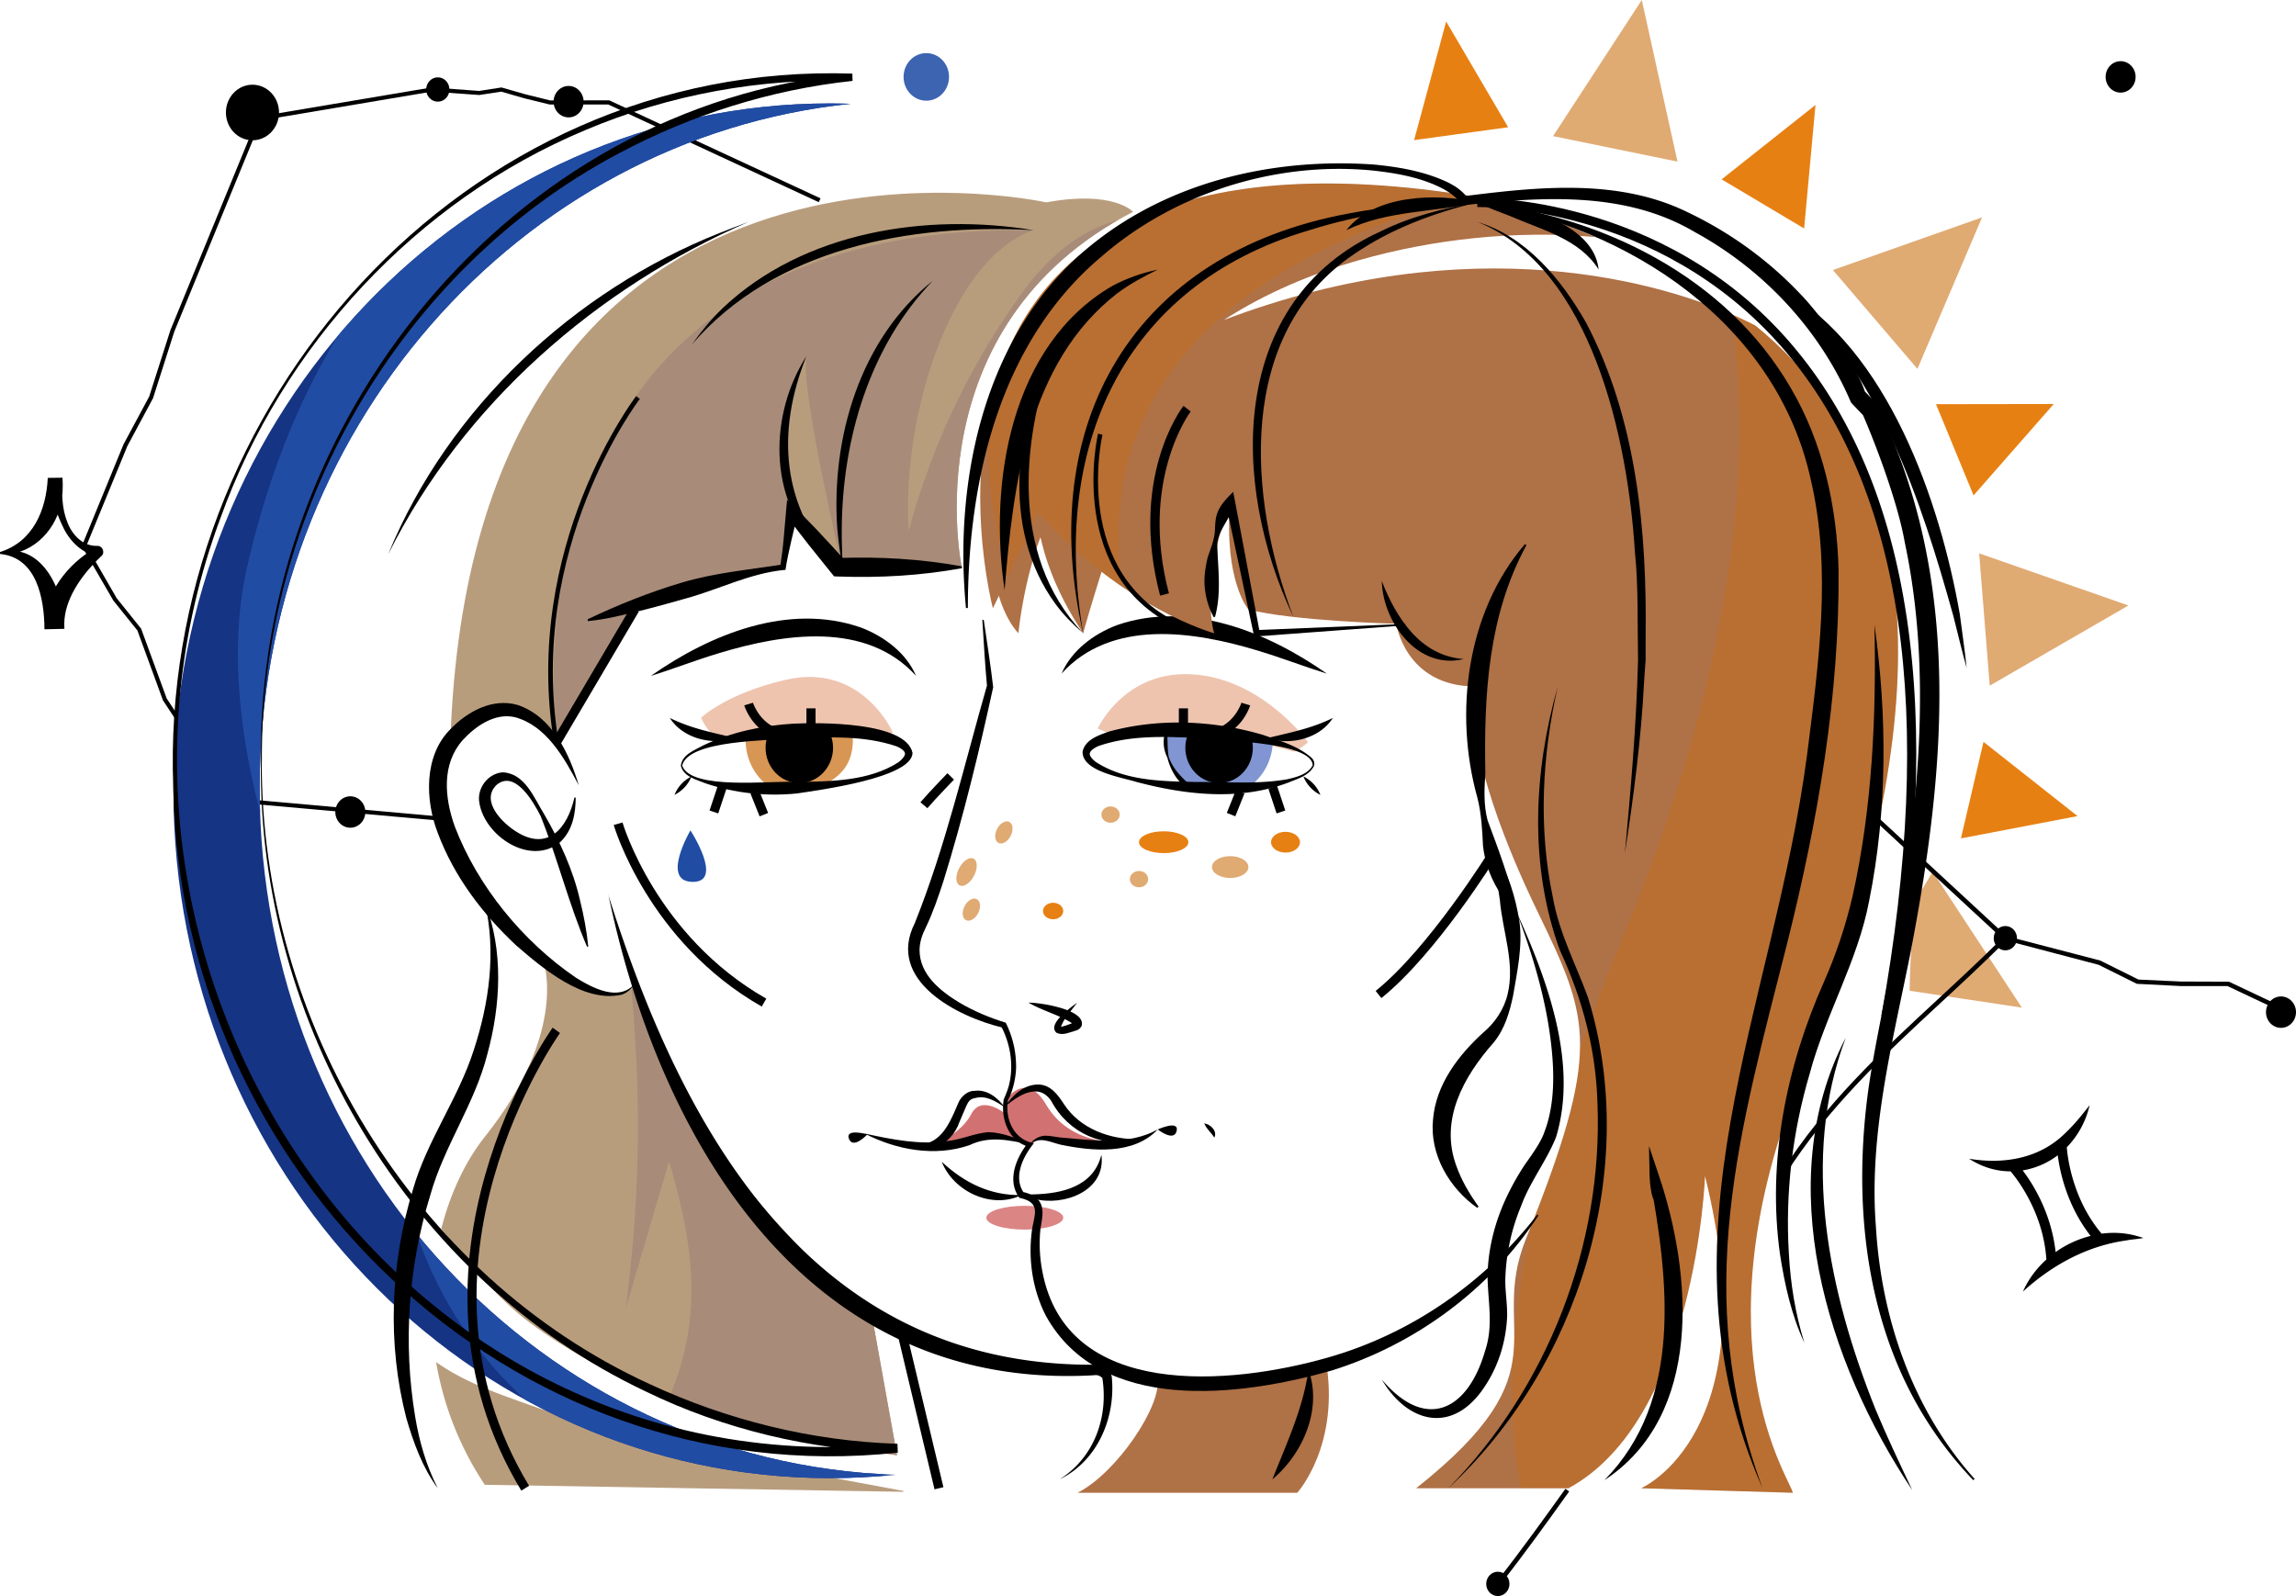 <svg xmlns="http://www.w3.org/2000/svg" id="Layer_1" viewBox="0 0 258.55 179.75"><defs><clipPath id="clippath"><path d="m62.64 83.61 8.83-14.97 16.7-4.76.99-6.14 5.27 6.14h13.87s-5.73-27.09 19.29-40.02c0 0-2.14-2.47-9.77-1.07 0 0-64.71-14.26-67.11 60.83 0 0 7.53-8.12 11.94 0Z" class="cls-3"/></clipPath><clipPath id="clippath-1"><path d="M49.69 138.39c3.12 3.75 5.99 7.6 9.94 10.55 4.38 3.28 9.3 5.8 14.17 8.19 8.56 4.2 17.93 5.42 27.21 6.76l-2.85-15.85s-21.47-17.2-26.68-37.25c0 0-1 3.69-10.31-2.65 0 0 2.97 7.9-6.57 19.88-2.14 2.69-3.87 6.28-4.91 10.37Z" class="cls-3"/></clipPath><clipPath id="clippath-2"><path d="M197.68 36.67c-.41-.21-.81-.42-1.23-.61-9.07-4.34-30.78-10.58-58.64-.02 4.73-3.05 9.96-5.24 15.31-6.76 8.15-2.32 17.47-3.39 26.56-2.58-3.14-1.27-6.29-2.52-9.34-4-.28.07-.42.12-.42.12-73.96-14.12-58.11 45.69-58.11 45.69l5.12-10.76c9.6 10.79 19.8 13.57 19.8 13.57s-1.71-5.09 1.79-14.83c-.71 8.94 2.06 12.15 2.06 12.15 4.96 1.3 16.65 1.61 16.65 1.61s1.01 7.06 8.93 7.06c-1.31 7.09 4.2 19.61 6.93 25.25 5.97 12.34 7.36 15.48-1.28 37.03-4.27 10.65 4.67 14.54-12.34 28.02h17.15c14.39-7.79 15.38-35.17 15.38-35.17 7.2 29.01-7.2 35.17-7.2 35.17l17.09.51c-.39-1.73-10.72-16.46.42-45.54 12.56-32.76 19.43-66.2-4.64-85.92Z" class="cls-5"/></clipPath><clipPath id="clippath-3"><path d="M29.24 88.72c0-40.14 29.18-73.14 66.53-77.03-.77-.02-1.54-.04-2.31-.04-40.83 0-73.93 34.66-73.93 77.41s33.1 77.41 73.93 77.41c2.5 0 4.96-.13 7.4-.38-39.76-1.28-71.62-35.43-71.62-77.37Z" style="stroke-width:0;fill:#153484"/></clipPath><style>.cls-2,.cls-3{fill:#b89d7d}.cls-5{fill:#af7146}.cls-11{opacity:.32}.cls-12,.cls-15,.cls-16,.cls-17,.cls-18,.cls-21,.cls-22,.cls-23,.cls-3,.cls-5{stroke-width:0}.cls-15{fill:#214ca4}.cls-16{fill:#a88c79}.cls-17{fill:#d27171}.cls-18{fill:#e0aa73}.cls-21{fill:#d06c05}.cls-22{fill:#eec4af}.cls-23{fill:#e78012}</style></defs><path d="m159.24 15.78 10.59-1.45-6.98-11.91-3.61 13.36z" class="cls-23"/><path d="m174.89 15.33 14.01 2.87L184.88 0l-9.99 15.33z" class="cls-18"/><path d="m193.87 20.2 9.29 5.53 1.28-13.91-10.57 8.38z" class="cls-23"/><path d="m206.4 30.41 9.52 11.13 7.28-17.06-16.8 5.93z" class="cls-18"/><path d="m218.01 45.52 4.23 10.27 9.03-10.29-13.26.02z" class="cls-23"/><path d="m222.87 62.32 1.19 14.9 15.62-9.03-16.81-5.87z" class="cls-18"/><path d="m223.36 83.55-2.54 10.87 13.13-2.51-10.59-8.36z" class="cls-23"/><path d="m217.64 98.18-1.66 2.76c-.15.74-.29 1.49-.41 2.24l-.15 1 .12-.94c-.16.2-.12 1.07-.14 1.34-.22 2.33-.32 4.66-.36 7l12.64 1.9-10.04-15.3Z" class="cls-18"/><path d="m49.84 92.45-23.96-2.14-.06-.09-7.47-11.35L15.47 71l-2.71-3.37-3.55-6.13 4.7-11.46 2.89-5.38 2.39-7.48 9.87-24.04L48.6 9.85l5.36.39 2.51-.39 2.69.77 2.79.69 6.65-.01.05.02L92.4 22.34l-.2.43-23.7-11h-6.6l-2.86-.7-2.6-.75-2.46.38-5.36-.38-19.23 3.24-9.76 23.78-2.4 7.51-2.89 5.39-4.61 11.22 3.41 5.91 2.75 3.43 2.88 7.86 7.38 11.2 23.73 2.13-.04.46zM257.8 114.34l-6.97-3.29h-5.29l-4.91-.25-4.3-2.14-10.69-2.81-19.69-18.22.35-.38 19.65 18.18 10.56 2.75 4.3 2.14 4.74.22 5.45.02 7.02 3.32-.22.46z" class="cls-12"/><path d="m201.02 132.33-.43-.27c4.85-7.69 11.34-13.7 17.62-19.51 2.46-2.28 5-4.63 7.43-7.07l.36.36c-2.43 2.44-4.98 4.8-7.44 7.08-6.25 5.79-12.71 11.78-17.53 19.4ZM168.87 178.54l-.4-.32c2.89-3.68 5.5-7.33 7.81-10.55l.42.3c-2.31 3.23-4.92 6.88-7.82 10.57Z" class="cls-12"/><ellipse cx="28.43" cy="12.67" class="cls-12" rx="2.99" ry="3.13"/><ellipse cx="168.67" cy="178.38" class="cls-12" rx="1.31" ry="1.37"/><ellipse cx="39.45" cy="91.45" class="cls-12" rx="1.69" ry="1.77"/><path d="M0 62.17c3.73-1.16 5.21-4.75 5.38-8.35l1.66-.02c-.09 1.61-.1 3.41.53 4.97.54 1.47 1.76 2.76 3.39 2.71.62-.03.92.83.41 1.19-.21.2-.59.57-.79.79-1.84 1.96-3.52 4.57-3.33 7.29l-2.24.05c-.04-3.4-.86-8.01-5-8.41L0 62.18Zm0 0C4.86 61 7.33 66.8 7.25 70.82l-2.24.05c-.26-3.86 2.77-7.52 5.62-9.06-.26.27-.07.75.29.78.04 0-.04-.01-.06-.02-1.87-.32-3.2-1.89-3.91-3.53-.74-1.65-1.33-3.35-1.57-5.21l1.66-.02c.06 1.03.04 2.08-.23 3.09-.66 3.08-3.54 5.81-6.8 5.48L0 62.17Z" class="cls-12"/><ellipse cx="225.82" cy="105.66" class="cls-12" rx="1.31" ry="1.37"/><ellipse cx="49.3" cy="10.08" class="cls-12" rx="1.31" ry="1.37"/><ellipse cx="64.03" cy="11.45" class="cls-12" rx="1.69" ry="1.77"/><ellipse cx="256.86" cy="113.99" class="cls-12" rx="1.69" ry="1.77"/><ellipse cx="238.8" cy="8.66" class="cls-12" rx="1.69" ry="1.77"/><path d="M207.85 116.87c-5.14 13.62-1.89 28.75 3.35 41.85 1.24 2.99 2.76 6.19 4.14 9.1-9.6-14.34-15.94-34.72-7.49-50.95Z" class="cls-12"/><path d="M127.53 82.79c6.13 0 12.27.1 18.2 1.88.56-.3 1.09-.65 1.57-1.07 0 0-4.46-6.3-11.57-7.49-8.76-1.46-12.12 5.94-12.12 5.94s1.11.52 2.88 1.18c.24-.27.59-.45 1.05-.45ZM98.03 83.11c.13.01.25.04.36.08 1.34-.38 2.16-.68 2.16-.68s-3.46-7.97-12.12-5.94c-6.72 1.57-9.48 4.26-9.48 4.26.52 1.23 1.39 2.12 2.47 2.76 5.13-2.17 11.28-1.05 16.6-.48Z" class="cls-22"/><path d="M107.19 128.74c1.43-.13 2.79-.71 4.24-.7.47 0 3.93.28 4.39.37.93-1.03-1.88-1.79-2.56-2.95 0 0-2.72-2.25-3.88 0-1.05 2.03-3.64 3.32-4.39 3.29.74.05 1.47.05 2.2-.02Z" class="cls-17"/><path d="M119.54 75.87c1.11-2.61 3.62-4.47 6.22-5.46 8.15-2.83 16.97.76 23.66 5.46-2.58-.81-5.14-1.8-7.72-2.58-7.21-2.19-16.53-3.65-22.17 2.58Z" class="cls-12"/><path d="M112.04 48.9s-2.67 16.54 2.64 22.42c0 0 .84-8.98 4.39-14.85 0 0-5.15-16.29-7.02-7.57Z" class="cls-5"/><path d="M123.12 39.62s-13.87 12.52-1.15 31.7c0 0 8.17-29.52 14.51-33.19l-13.36 1.49Z" class="cls-5"/><ellipse cx="115.4" cy="137.14" rx="4.33" ry="1.34" style="fill:#dc8585;stroke-width:0"/><path d="M113.27 123.88s2.23-3.4 4.54.54c3.13 5.34 9.97 4.1 9.97 4.1-5.07 1.55-10.12-.62-10.12-.62l-1.69 1.01s-3.93-2.91-2.7-5.02Z" class="cls-17"/><path d="M131.37 82.12c-.08.4-.12.81-.12 1.24 0 2.62 1.52 4.87 3.69 5.83 1.57-.08 3.14-.09 4.71 0 2.16-.96 3.68-3.21 3.68-5.82v-.03c-3.95-.84-7.93-1.08-11.95-1.21Z" style="fill:#8095d1;stroke-width:0"/><path d="m62.64 83.61 8.83-14.97 16.7-4.76.99-6.14 5.27 6.14h13.87s-5.73-27.09 19.29-40.02c0 0-2.14-2.47-9.77-1.07 0 0-64.71-14.26-67.11 60.83 0 0 7.53-8.12 11.94 0Z" class="cls-2"/><g style="clip-path:url(#clippath)"><path d="M98.15 77.32c2.52 2.19-.36-20.33 16.87-44.24 10.5-14.57 22.26-6.49 22.26-6.49s-21.09 33.14-20.92 50.73c.17 17.59-18.22 0-18.22 0Z" class="cls-16"/><path d="M93.75 63.34c-9.45-9.45-2.95-23.22-2.95-23.22-.75 3.44 4.05 23.84 4.05 23.84-.14-.19 11.52 7.66 11.34 7.46-8.4-9.11-2.59-41.06 10.18-45.5-61.78-.94-53.73 57.69-53.73 57.69s37.87-.75 44.01-7.56c-5.11-3.18-8.58-8.38-12.9-12.71Z" class="cls-16"/></g><path d="M49.69 138.39c3.12 3.75 5.99 7.6 9.94 10.55 4.38 3.28 9.3 5.8 14.17 8.19 8.56 4.2 17.93 5.42 27.21 6.76l-2.85-15.85s-21.47-17.2-26.68-37.25c0 0-1 3.69-10.31-2.65 0 0 2.97 7.9-6.57 19.88-2.14 2.69-3.87 6.28-4.91 10.37Z" class="cls-2"/><path d="M109.09 133.68 70.47 95.95c.03.64-.12 1.69-.4 3.06 1.06 14.52 3.16 26.59.4 48.36 0 0 4.96-16.93 4.88-16.53 4.02 13.56 4.87 25.74-10.41 40.97 12.69 4.59 46.57 1.7 46.57 1.7l-2.42-39.83Z" class="cls-16" style="clip-path:url(#clippath-1)"/><path d="M49.08 148.94c3.03 3.03 7.22 4.47 11.12 5.8 1.43.48 2.85.96 4.27 1.42-2.58-1.46-5.08-3.06-7.42-4.89-3.17-2.48-5.66-5.5-8.17-8.56a37.14 37.14 0 0 0-.26 5.91c.16.08.31.18.45.32ZM70.58 161.59c-4.52-1.1-8.92-2.62-13.3-4.21-2.83-1.03-5.68-2.22-8.17-3.98.79 4.66 2.54 9.39 5.48 13.82l47.15.79-.02-.1c-10.43-1.95-20.82-3.8-31.14-6.32Z" class="cls-3"/><path d="M130.34 155.41c.43 2.88-4.5 10.41-9 12.71h24.74s4.93-5.41 3.19-15.1c-6 2.46-12.57 3.43-18.93 2.38Z" class="cls-5"/><path d="M197.68 36.67c-.41-.21-.81-.42-1.23-.61-9.07-4.34-30.78-10.58-58.64-.02 4.73-3.05 9.96-5.24 15.31-6.76 8.15-2.32 17.47-3.39 26.56-2.58-3.14-1.27-6.29-2.52-9.34-4-.28.07-.42.12-.42.12-73.96-14.12-58.11 45.69-58.11 45.69l5.12-10.76c9.6 10.79 19.8 13.57 19.8 13.57s-1.71-5.09 1.79-14.83c-.71 8.94 2.06 12.15 2.06 12.15 4.96 1.3 16.65 1.61 16.65 1.61s1.01 7.06 8.93 7.06c-1.31 7.09 4.2 19.61 6.93 25.25 5.97 12.34 7.36 15.48-1.28 37.03-4.27 10.65 4.67 14.54-12.34 28.02h17.15c14.39-7.79 15.38-35.17 15.38-35.17 7.2 29.01-7.2 35.17-7.2 35.17l17.09.51c-.39-1.73-10.72-16.46.42-45.54 12.56-32.76 19.43-66.2-4.64-85.92Z" style="fill:#af7146"/><g style="clip-path:url(#clippath-2)"><g class="cls-11"><path d="M169.26 21.47s-56.42 8.65-40.48 54.42h-11.45S84.96 7.2 169.26 21.47Z" class="cls-21"/></g><g class="cls-11"><path d="M193.78 30.37s9.32 26.34-11.07 75.29c-20.39 48.96-9.52 67.96-9.52 67.96h36.37L233.39 53.9l-39.61-23.53Z" class="cls-21"/></g></g><path d="M29.24 88.72c0-40.14 29.18-73.14 66.53-77.03-.77-.02-1.54-.04-2.31-.04-40.83 0-73.93 34.66-73.93 77.41s33.1 77.41 73.93 77.41c2.5 0 4.96-.13 7.4-.38-39.76-1.28-71.62-35.43-71.62-77.37Z" style="fill:#153484"/><path d="M105.03 3.22C50.7 5.69 33.65 38.23 27.81 63.92c-4.54 20.02 7.49 44.22 7.49 44.22s11.2-2.68 9.68 6.64c-2.46 15.04 1.84 30.48 12.33 41.08 23.02 23.27 50.99 19.05 50.99 19.05l-55.19-55.56-11.99-33.27 63.91-82.86Z" class="cls-15" style="clip-path:url(#clippath-3)"/><path d="M115.82 112.92c1.28-.02 6.57.78 5.97 2.64-.29.48-.57.46-.95.61-.63.16-1.21.46-1.88.13-1.07-.98 1.65-2.84 2.33-3.38-.65.93-1.57 1.84-1.85 2.84a.22.22 0 0 0-.06-.1c.3-.04 1.11-.3 1.46-.49.08-.03.11-.12.05-.02-.06.1.02.24-.02.18-1.55-1.03-3.41-1.46-5.05-2.41ZM147.97 86.25c-.55 1.1-1.83 1.45-2.88 1.88-5.53 2.09-11.55 1.4-17.13-.07-1.68-.53-6.13-1.19-6.05-3.42.3-1.37 1.89-1.87 3.04-2.27 5.64-1.52 11.72-1.24 17.29.4 1.9.67 3.97 1.24 5.49 2.61.2.21.35.55.23.87Zm-.15-.05c-.07-2.65-10.3-2.76-12.54-3.06-3.84-.18-7.88-.4-11.55.87-.46.19-.91.49-.99.77-.13.26.23.71.64 1.02 3.33 2.19 7.61 2.19 11.46 2.27 3.38-.03 6.79.28 10.13-.31 1.03-.24 2.31-.56 2.84-1.55ZM143.28 166.61c1.62-4.1 3.43-7.91 4.07-12.32 1.57 4.39-.62 9.43-4.07 12.32ZM68.49 100.74c8.4 26.8 22.97 52.99 54.52 52.96.97-.1 2.06.45 2.19 1.4.44 4.58-1.61 9.43-5.87 11.5 3.92-2.47 5.52-7.05 4.79-11.49.03.17.01.05-.15-.05-.31-.22-.54-.21-.89-.17-32.18 1.76-48.75-26.22-54.58-54.16Z" class="cls-12"/><path d="M65.18 88.45c-1.65-3.13-3.69-6.77-7.24-7.69-2.23-.49-4.4 1.02-5.84 2.6-2.38 2.69-2.06 6.45-.88 9.74 2.58 6.72 7.62 12.9 13.62 17 1.89 1.17 4.84 2.76 6.64.69-.31.55-.83 1-1.46 1.23-4.3.97-8.87-2.93-11.92-5.57-3.74-3.51-6.96-7.7-8.81-12.66-1.4-3.64-1.6-8.64 1.43-11.67 1.92-1.99 4.73-3.54 7.56-2.73 3.91 1.31 5.83 5.48 6.9 9.07Z" class="cls-12"/><path d="M66.11 106.63c-2.07-4.84-3.29-9.86-5.22-14.7-.81-1.63-2.95-5.33-5.02-3.49-1.75 1.8.68 4.24 2.28 5.23 3.54 2.23 5.74-.36 6.54-3.86l.14.02c-.02 1.72-.29 3.68-1.82 5.08-3.33 2.62-8.4-.72-9.03-4.48-.31-1.63.96-3.34 2.64-3.45 2.52.13 3.53 2.92 4.67 4.74 1.76 3.04 3.25 6.26 4.03 9.7.42 1.7.75 3.42.92 5.18l-.14.03ZM133.8 82.62c-.2.49-.32 1.03-.32 1.59 0 2.2 1.7 3.98 3.8 3.98s3.8-1.78 3.8-3.98c0-.46-.08-.91-.22-1.32-2.35-.16-4.72-.05-7.07-.27ZM62.207 83.355l8.826-14.972.887.523-8.826 14.972z" class="cls-12"/><path d="M66.18 69.74c3.4-1.62 7-3.06 10.64-4.14 3.68-1.09 7.54-1.44 11.32-2.03l-.28.26c.15-1.02.29-2.05.38-3.09.08-.91.31-3.58.39-4.45 2.31 2.19 4.47 4.56 6.61 6.91l-.79-.36c4.65-.16 9.27.11 13.87.94v.21c-4.6.84-9.22 1.1-13.87.94l-.52-.02-.28-.34c-1.69-2.1-3.41-4.18-4.98-6.38l1.16-.33c-.42 1.79-1.06 4.29-1.34 6.08l-.04.24-.24.02c-3.77.38-7.25 2.17-10.87 3.17-1.82.52-3.65 1.03-5.49 1.48-1.86.44-3.67.92-5.67 1.1v-.21ZM115.97 128.9c.33-.55.96-.93 1.67-1 .62-.01 1.31.17 1.91.22 3.6.29 7.52.91 10.82-.92-2.72 2.9-7.4 2.45-10.96 1.71-1.19-.29-2.34-.97-3.44-.02ZM101.47 128.82c4.09.71 5.07-1.34 6.47-4.66.26-.64 1.05-1.35 1.78-1.3 1.41-.22 2.63.76 3.4 1.82-1.01-.66-2.06-1.34-3.3-1.02-.57.1-.76.35-1.02.93l-.74 1.73c-.98 2.87-4.01 4.03-6.6 2.5Z" class="cls-12"/><path d="M115.97 128.9c-2.33-.49-4.54-1.02-6.8.07-3.9 1.34-8.23.54-11.81-1.31 3.12.68 6.23 1.3 9.27.85 1.65-.16 2.97-.85 4.68-1.01 1.74.07 3.21.72 4.66 1.4ZM128.26 128.3c-3.93 1.15-7.97-.7-9.88-4.31-.37-.55-.88-.96-1.49-1.05-1.37-.16-2.72.85-3.76 1.73.87-1.28 2.11-2.55 3.83-2.53 1.38.04 2.19 1.2 2.85 2.21 1.82 2.78 5.17 4 8.44 3.95ZM106.05 130.84c2.56 2.39 5.49 3.82 8.98 3.75-3.33 1.64-7.66-.39-8.98-3.75ZM124.03 130.07c.53 4.07-4.27 5.83-7.6 4.94-.48-.13-.95-.25-1.4-.42.49-.06.97-.07 1.44-.08 3.14-.09 6.65-.88 7.55-4.43ZM170.62 102.61c-2.02-1.93-3.31-4.59-3.62-7.34-.09-1.84-.18-3.63-.63-5.42-2.67-9.53-1.22-20.92 5.35-28.57l.17.12c-4.32 7.92-4.79 16.85-4.63 25.66-.11 1.78-.21 3.6.26 5.34 1.26 3.37 2.45 6.53 3.27 10.11l-.18.11ZM180.67 166.7c8.89-9.04 7.21-22.58 5.11-34.06l1.04-.11c-.08.83-.15 1.7.06 2.52-.06-.08-.28-.12-.37-.02-.03 0-.08.1-.07.1.02-.03.02-.12.03-.18.03-.81-.08-1.63-.17-2.45.3.9.73 1.81.71 2.78 0 .05-.06.17-.13.22-.91.52-1.1-2.45-1.12-3.02l-.07-3.42 1.11 3.31c3.76 11.13 5 27.02-6.13 34.33Z" class="cls-12"/><path d="M108.78 68.49c-1.43-14.67 2.17-31.31 14.19-40.95 8.9-7.17 20.57-9.79 31.73-9.01 2.8.27 5.63.75 8.22 1.95.86.42 1.73.95 2.37 1.85l-.49-.23c8.33-1.05 17.42-2.05 25.26 1.81 4.66 2.22 8.93 5.28 12.5 9.02 2.84 2.88 6.59 8.53 7.44 11.16l1.25 1.3.11.11c2.32 4.81 4.09 9.89 5.23 15.11 3.4 15.48 1.47 31.61-1.5 46.93-2.03 10.14-4.67 20.28-3.84 30.7.62 10.29 4.15 20.56 11.11 28.32l-.15.14a42.744 42.744 0 0 1-8.56-13.08c-4.07-9.74-4.68-20.66-3.24-31.03.75-5.2 1.95-10.24 2.8-15.4 2.67-15.25 4.51-30.89 1.28-46.13-.81-4.59-3.32-11.13-4.69-14.29-.05-.08-1.34-1.39-1.36-1.44-3.47-8.15-9.84-14.97-17.62-19.21-7.93-4.68-17.39-3.93-26.23-2.99-.44-.8-1.19-1.38-2.08-1.86-2.41-1.27-5.17-1.76-7.87-2.06-10.89-1.09-22.35 2.52-30.56 9.65-11.48 9.62-15.08 25.13-15.09 39.62h-.21Z" class="cls-12"/><path d="m158.25 70.43-16.72 1.24-.3.02-.06-.3-3.15-14.79.94.22c-.4 1.59-1.73 2.83-1.89 4.4.07 2.77.5 5.53-.25 8.26l-.15.02a8.644 8.644 0 0 1-1-3.32c-.12-1.11.07-2.34.33-3.42.38-1.12.83-2.15.82-3.33.04-.58.06-1.19.3-1.74.3-.84 1.09-1.65 1.75-2.29l.19.98 2.8 14.86-.36-.28 16.75-.69v.15Z" class="cls-12"/><path d="M155.6 65.44c1.63 4.16 4.36 8.44 9.23 8.78-5.13 1.27-9.11-4.1-9.23-8.78ZM200.7 32.59c11.87 6.75 17.75 23.78 19.99 36.57.26 2.02.56 4.03.77 6.05-.55-1.96-1.01-3.93-1.51-5.89-3.56-12.77-8.53-28.22-19.25-36.73ZM43.76 62.31c6.76-16.38 20.86-29.54 37.25-36.06 1.1-.43 2.2-.86 3.3-1.27-17.18 7.48-32.08 20.49-40.54 37.33ZM100.977 149.86l1.002-.24 4.258 17.87-1.002.24zM54.6 101.65c2.12 5.39 1.79 11.57.27 17.1-1.41 5.57-4.87 10.32-6.41 15.83-2.48 8.02-3.09 16.67-1.71 24.96.46 2.78 1.24 5.52 2.55 8.07-1.71-2.31-2.72-5.08-3.53-7.85-2.19-8.43-1.81-17.47.73-25.79 1.58-5.53 5.09-10.22 6.84-15.68 1.75-5.32 2.55-11.1 1.26-16.63Z" class="cls-12"/><path d="M58.7 167.87c-15.38-25.46 3.34-51.87 3.53-52.13l.83.6c-.19.26-18.51 26.13-3.48 51l-.88.53ZM85.78 113.36c-12.79-7.28-16.64-20.32-16.67-20.45l.99-.28c.04.13 3.78 12.78 16.19 19.84l-.51.89ZM113.13 66.46c-1.82-12.09.67-27.58 12.11-34.25 1.63-.87 3.36-1.48 5.13-1.84-1.63.79-3.18 1.63-4.59 2.69-10.02 7.8-11.71 21.51-12.65 33.4Z" class="cls-12"/><path d="M119.14 38.23c-4.1 10.62-5.63 24.15 2.83 33.08-1.12-.96-2.18-2.03-3.07-3.23-6.39-8.68-4.56-20.87.25-29.86ZM130.64 67.08c-3.49-13.23 2.37-21.04 2.63-21.37l.81.63c-.06.08-5.8 7.76-2.45 20.48l-.99.26ZM151.61 25.92c3.12-3.99 10.15-4.22 14.72-3.12-4.93 1.14-10.11.88-14.72 3.12ZM180.03 30.37c-2.14-3.45-6.39-4.47-9.91-6.01-1.25-.49-2.52-.94-3.79-1.55 1.39-.02 2.77.11 4.12.4 3.61.78 9.18 2.92 9.57 7.17ZM211.08 70.35c1.44 10.26 1.46 20.85-.59 31.07-1.28 6.82-4.95 12.89-6.72 19.56-1.92 6.51-2.74 13.36-2.33 20.15.18 3.41.72 6.81 1.75 10.1-1.47-3.14-2.22-6.57-2.75-10-1.45-10.41.7-21.1 4.95-30.64 1.37-3.1 2.43-6.28 3.21-9.59 2.24-10.03 2.7-20.35 2.48-30.65Z" class="cls-12"/><path d="M166.33 22.8c13.97 1.43 28.06 8.38 35.3 20.85 3.66 6.2 5.23 13.44 5.41 20.54.11 14.17-2.32 28.14-5.73 41.81-5.45 21.53-10.89 39.72-2.83 61.61-12.57-28.42 1.29-54.2 5.01-82.59 1.3-10.26 2.8-20.83.42-31-3.85-17.61-20.53-28.55-37.58-31.21Z" class="cls-12"/><path d="m212.87 114.57-1.01-.18c6.18-34.15 2.47-59.41-11.01-75.07-14.13-16.41-34.3-16-34.49-16l-.03-1.03c.22 0 20.86-.42 35.3 16.35 13.7 15.91 17.48 41.45 11.25 75.93ZM145.65 69.48c-7.09-14.91-7.4-35.58 9.8-43.41 3.41-1.7 7.15-2.62 10.88-3.27-4.9 1.18-9.68 2.97-13.79 5.78-13.4 8.98-12.03 27.51-6.89 40.9Z" class="cls-12"/><path d="M121.97 71.32c-5.37-23.59 5.57-42.77 29.87-47.27 4.61-.91 9.78-1.23 14.5-1.24-6.44.38-12.89 1.19-19 3.15-21.08 6.24-28.96 24.65-25.36 45.36ZM166.33 24.98c5.52 1.64 9.51 6.5 12.26 11.33 5.72 10.84 6.89 23.53 6.72 35.59v2.43l-.17 2.43c-.32 6.39-1.19 13-2.16 19.31.68-7.39 1.28-14.29 1.48-21.76-.08-3.75.05-8.36-.35-12.08-.78-12.56-4.76-32.05-17.78-37.26ZM175.42 77.32c-1.77 7.75-2.2 15.93-.56 23.72.7 4 2.55 7.46 3.95 11.26 5.98 19.32-1.08 41.71-15.72 55.31 11.21-11.37 17.42-27.42 16.8-43.34-.17-6.04-1.68-11.75-4.22-17.22-3.5-9.5-2.98-20.17-.25-29.73ZM104.43 91.02l-.78-.67c1.15-1.32 3.02-3.25 3.04-3.27l.74.72s-1.88 1.93-3 3.22ZM116.38 25.92c-13.74-.77-29.07 1.97-38.46 12.87 1.02-1.44 2.15-2.82 3.43-4.06 9.16-8.68 22.94-10.78 35.03-8.81ZM105.03 31.63c-7.13 7.4-10.17 17.84-10.24 27.93-.03 1.46.08 2.92.07 4.39-.22-1.45-.43-2.91-.57-4.38-.73-10.21 2.55-21.38 10.75-27.95ZM90.81 40.12c-3.39 8.41-2.89 17.04 3.63 23.75-.82-.71-1.72-1.36-2.44-2.18-5.51-5.74-5.34-15.1-1.19-21.57ZM62.39 83.66c-3.65-22.13 9.12-38.89 9.25-39.05l.41.32c-.13.16-12.76 16.75-9.15 38.65l-.51.08Z" class="cls-12"/><path d="M29.38 85.73c-.49-37.96 27.93-73.81 66.54-77.44l.03.82c-10.25-.33-20.57 1.53-30.03 5.54C46.9 22.59 31.8 38.99 24.83 58.33 5.76 109.61 44.73 168.2 100.99 162.6l.04 1c-9.77-.32-19.51-2.61-28.31-6.89-26.71-12.63-43.73-41.67-43.34-70.99Zm.1 0c-.15 29.14 16.97 57.89 43.64 70.13 8.74 4.07 18.29 6.44 27.94 6.74l.04 1c-43.86 4.71-80.86-31.8-81.59-74.97C17.88 45.86 52.16 6.82 95.98 8.29l.03.82c-9.19.98-18.15 3.81-26.3 8.15-24.77 13.07-40.42 40.6-40.22 68.47Z" class="cls-12"/><ellipse cx="104.31" cy="8.66" rx="2.56" ry="2.68" style="fill:#3d64b1;stroke-width:0"/><path d="M236.67 138.95c-3.27-3.86-3.84-8.56-3.93-9.74a9.999 9.999 0 0 0 2.57-4.74c-.88 1.13-1.74 2.2-2.71 3.11-2.91 2.91-6.95 3.57-10.86 2.92 1.5.97 3.1 1.42 4.67 1.42.63.74 3.68 4.55 4.03 9.93-1.11 1-2.03 2.22-2.64 3.61 3.33-3.03 7.26-5.15 11.64-5.76.64-.13 1.28-.14 1.92-.28-.31-.11-.63-.19-.95-.28-1.23-.31-2.5-.37-3.76-.2Zm-5.19 2.06c-.49-4.45-2.6-7.74-3.71-9.2 1.43-.23 2.78-.81 3.95-1.7.24 1.86 1.04 5.67 3.7 9.08-1.4.35-2.75.97-3.94 1.82ZM131.39 82.12c.14 1.09.03 2.08.22 3.14.59 1.66 1.97 2.8 3.33 3.9l-.02.05c-1.93-.37-3.01-2.12-3.47-3.9-.5-1-.55-2.16-.11-3.2h.05ZM138.151 91.55l1.025-2.564.956.383-1.024 2.562zM142.832 88.826l.977-.324.925 2.78-.978.325zM146.77 87.44c.89.44 1.56 1.17 1.92 2.08a3.945 3.945 0 0 1-1.92-2.08Z" class="cls-12"/><ellipse cx="131.04" cy="94.85" class="cls-23" rx="2.78" ry="1.23"/><ellipse cx="138.53" cy="97.65" class="cls-18" rx="2.05" ry="1.23"/><ellipse cx="144.76" cy="94.85" class="cls-23" rx="1.63" ry="1.17"/><ellipse cx="128.26" cy="99.01" class="cls-18" rx="1.03" ry=".92"/><ellipse cx="125.06" cy="91.74" class="cls-18" rx="1.03" ry=".92"/><ellipse cx="118.59" cy="102.6" class="cls-23" rx="1.14" ry=".93"/><ellipse cx="108.84" cy="98.19" class="cls-18" rx="1.7" ry=".94" transform="rotate(-62.15 108.855 98.196)"/><ellipse cx="113.04" cy="93.74" class="cls-18" rx="1.33" ry=".86" transform="rotate(-62.77 113.05 93.741)"/><ellipse cx="109.38" cy="102.44" class="cls-18" rx="1.33" ry=".86" transform="rotate(-62.77 109.387 102.438)"/><path d="M130.37 127.2s1.83 1.45 2.13.17-2.13-.17-2.13-.17ZM135.61 126.53c.71.06 1.51.88 1.13 1.59-.39-.64-.82-.89-1.13-1.59Z" class="cls-12"/><path d="M110.78 69.83c.37 2.52.77 5.05 1.06 7.57-1.6 7.34-3.37 14.63-5.6 21.83-.59 1.8-1.19 3.58-2.04 5.34-.39.77-.64 1.59-.65 2.41-.01 2.73 2.28 4.61 4.51 5.95 1.62.95 3.4 1.7 5.2 2.25.69 1.4 1.09 2.89 1.15 4.45.11 1.4-.35 3.3-.91 4.29-.34 2.11.65 4.45 2.93 4.82-.7.87-1.32 1.88-1.56 2.96-.23.94-.11 1.93.45 2.67l-.25-.15c.47.08.89.23 1.3.47 1.45.83 1 2.4.79 3.73-.16 1.57-.09 3.18.21 4.73 2.7 14.54 21.19 12.86 32.09 9.76 9.36-2.65 17.67-8.38 23.65-16.11l.13.09c-5.39 8.28-13.86 14.54-23.34 17.48-10.32 2.92-25.97 4.91-32.13-6.19-1.55-3.04-2.03-6.53-1.53-9.88.31-1.63.88-2.84-1.27-3.36l-.17-.03c-1.45-1.93-.39-4.51.95-6.19l.13.44c-2.3-.58-3.23-3.19-2.85-5.35.29-.66.57-1.33.69-2.05.4-2.07 0-4.32-.98-6.17l.2.15c-5.15-1.22-13.18-5.33-9.93-11.77 3.46-8.62 5.57-17.82 8.13-26.76-.17-1.8-.39-5.11-.52-7.39l.15-.02ZM133.05 70.88c-13.17-5.79-9.44-21.88-9.4-22.04l.5.12c-.04.16-3.66 15.83 9.11 21.45l-.21.47Z" class="cls-12"/><path d="M95.92 82.12c.08.4.12.81.12 1.24 0 2.62-1.34 4.16-3.51 5.12-1.57-.08-3.32.61-4.89.7-2.16-.96-3.68-3.21-3.68-5.82v-.03c3.95-.84 7.93-1.08 11.95-1.21Z" style="fill:#d89655;stroke-width:0"/><path d="M76.82 86.22c.99 2.84 10.14 1.65 12.86 1.85 3.86-.07 8.13-.07 11.49-2.22.42-.31.78-.75.74-1.03-.06-.27-.47-.57-.93-.76-3.68-1.26-7.72-1.04-11.57-.93-2.67.31-11.86.16-12.59 3.08Zm-.15.01c.15-1.27 1.56-1.74 2.52-2.28 3.17-1.5 6.65-2.24 10.13-2.45 2.94-.14 12.68-.24 13.44 3.29-.06 2.83-10.54 4.19-13.01 4.57-3.46.35-7.02-.02-10.33-1.15-1.02-.42-2.47-.74-2.75-1.98Z" class="cls-12"/><path d="M93.49 82.62c.2.49.32 1.03.32 1.59 0 2.2-1.7 3.98-3.8 3.98s-3.8-1.78-3.8-3.98c0-.46.08-.91.22-1.32 2.35-.16 4.72-.05 7.07-.27ZM84.513 89.377l.957-.383 1.025 2.563-.957.383zM79.902 91.282l.925-2.78.977.325-.925 2.78zM77.87 87.44c-.37.92-1.04 1.64-1.92 2.08.37-.91 1.03-1.63 1.92-2.08ZM103.17 76.13C97.53 69.9 88.21 71.37 81 73.55c-2.58.77-5.14 1.77-7.72 2.58 6.69-4.7 15.51-8.29 23.66-5.46 2.61.99 5.11 2.85 6.22 5.46ZM97.68 127.75s-1.6 1.73-2.08.51 2.08-.51 2.08-.51Z" class="cls-12"/><path d="M77.75 93.52s-3.41 5.8.28 5.8c3.5 0-.28-5.8-.28-5.8Z" class="cls-15"/><path d="m155.55 112.4-.64-.8c6.04-4.85 12.83-15.8 12.9-15.92l.88.54c-.28.46-6.94 11.21-13.13 16.18Z" class="cls-12"/><path d="M168.33 95.92c1.5 2.38 2.33 5.09 2.77 7.85.38 2.79-.25 5.63-.71 8.35-.38 1.8-.9 3.71-2.19 5.29-3.46 3.92-6.07 8.74-4.23 13.82.56 1.62 1.46 3.17 2.53 4.66l-.15.14c-3.11-2.19-5.38-5.98-4.98-9.94.32-3.96 2.88-7.28 5.68-9.82 1.25-1.05 2.31-2.56 2.72-4.3.86-3.52-.57-7.07-.87-10.59-.26-1.77-.55-3.55-.75-5.39l.19-.07Z" class="cls-12"/><path d="M170.71 102.56c3.46 7.61 7.05 17.1 4.52 25.49-1.04 2.64-2.96 5.07-3.93 7.75a23.064 23.064 0 0 0-1.78 8.05c-.06 1.4.2 2.65.2 4.32-.12 3.1-1.1 6.09-2.95 8.59-3.6 4.8-8.43 3.28-11.17-1.4 4.96 5.87 9.67 3.52 11.62-3.18.96-2.84.36-5.33.29-8.36.03-3.05.79-6.06 2.04-8.78.63-1.36 1.36-2.67 2.18-3.9.69-.98 1.77-2.45 2.16-3.59.99-2.55 1.14-5.44.94-8.27-.41-5.7-2.06-11.32-4.11-16.72ZM75.43 80.86c2.44 1.2 4.81 1.64 7.4 2.27-2.55.85-5.91.08-7.4-2.27ZM87.05 82.95c-2.45-.97-3.21-3.41-3.24-3.51l.98-.3s.66 2.07 2.64 2.86l-.38.95ZM90.81 79.78h1.03v2.17h-1.03zM137.54 82.95l-.38-.95c1.98-.79 2.63-2.84 2.64-2.86l.98.3c-.03.1-.79 2.54-3.24 3.51ZM132.75 79.78h1.03v2.17h-1.03zM150.09 80.86c-1.49 2.35-4.85 3.13-7.4 2.27 2.59-.63 4.96-1.07 7.4-2.27Z" class="cls-12"/></svg>